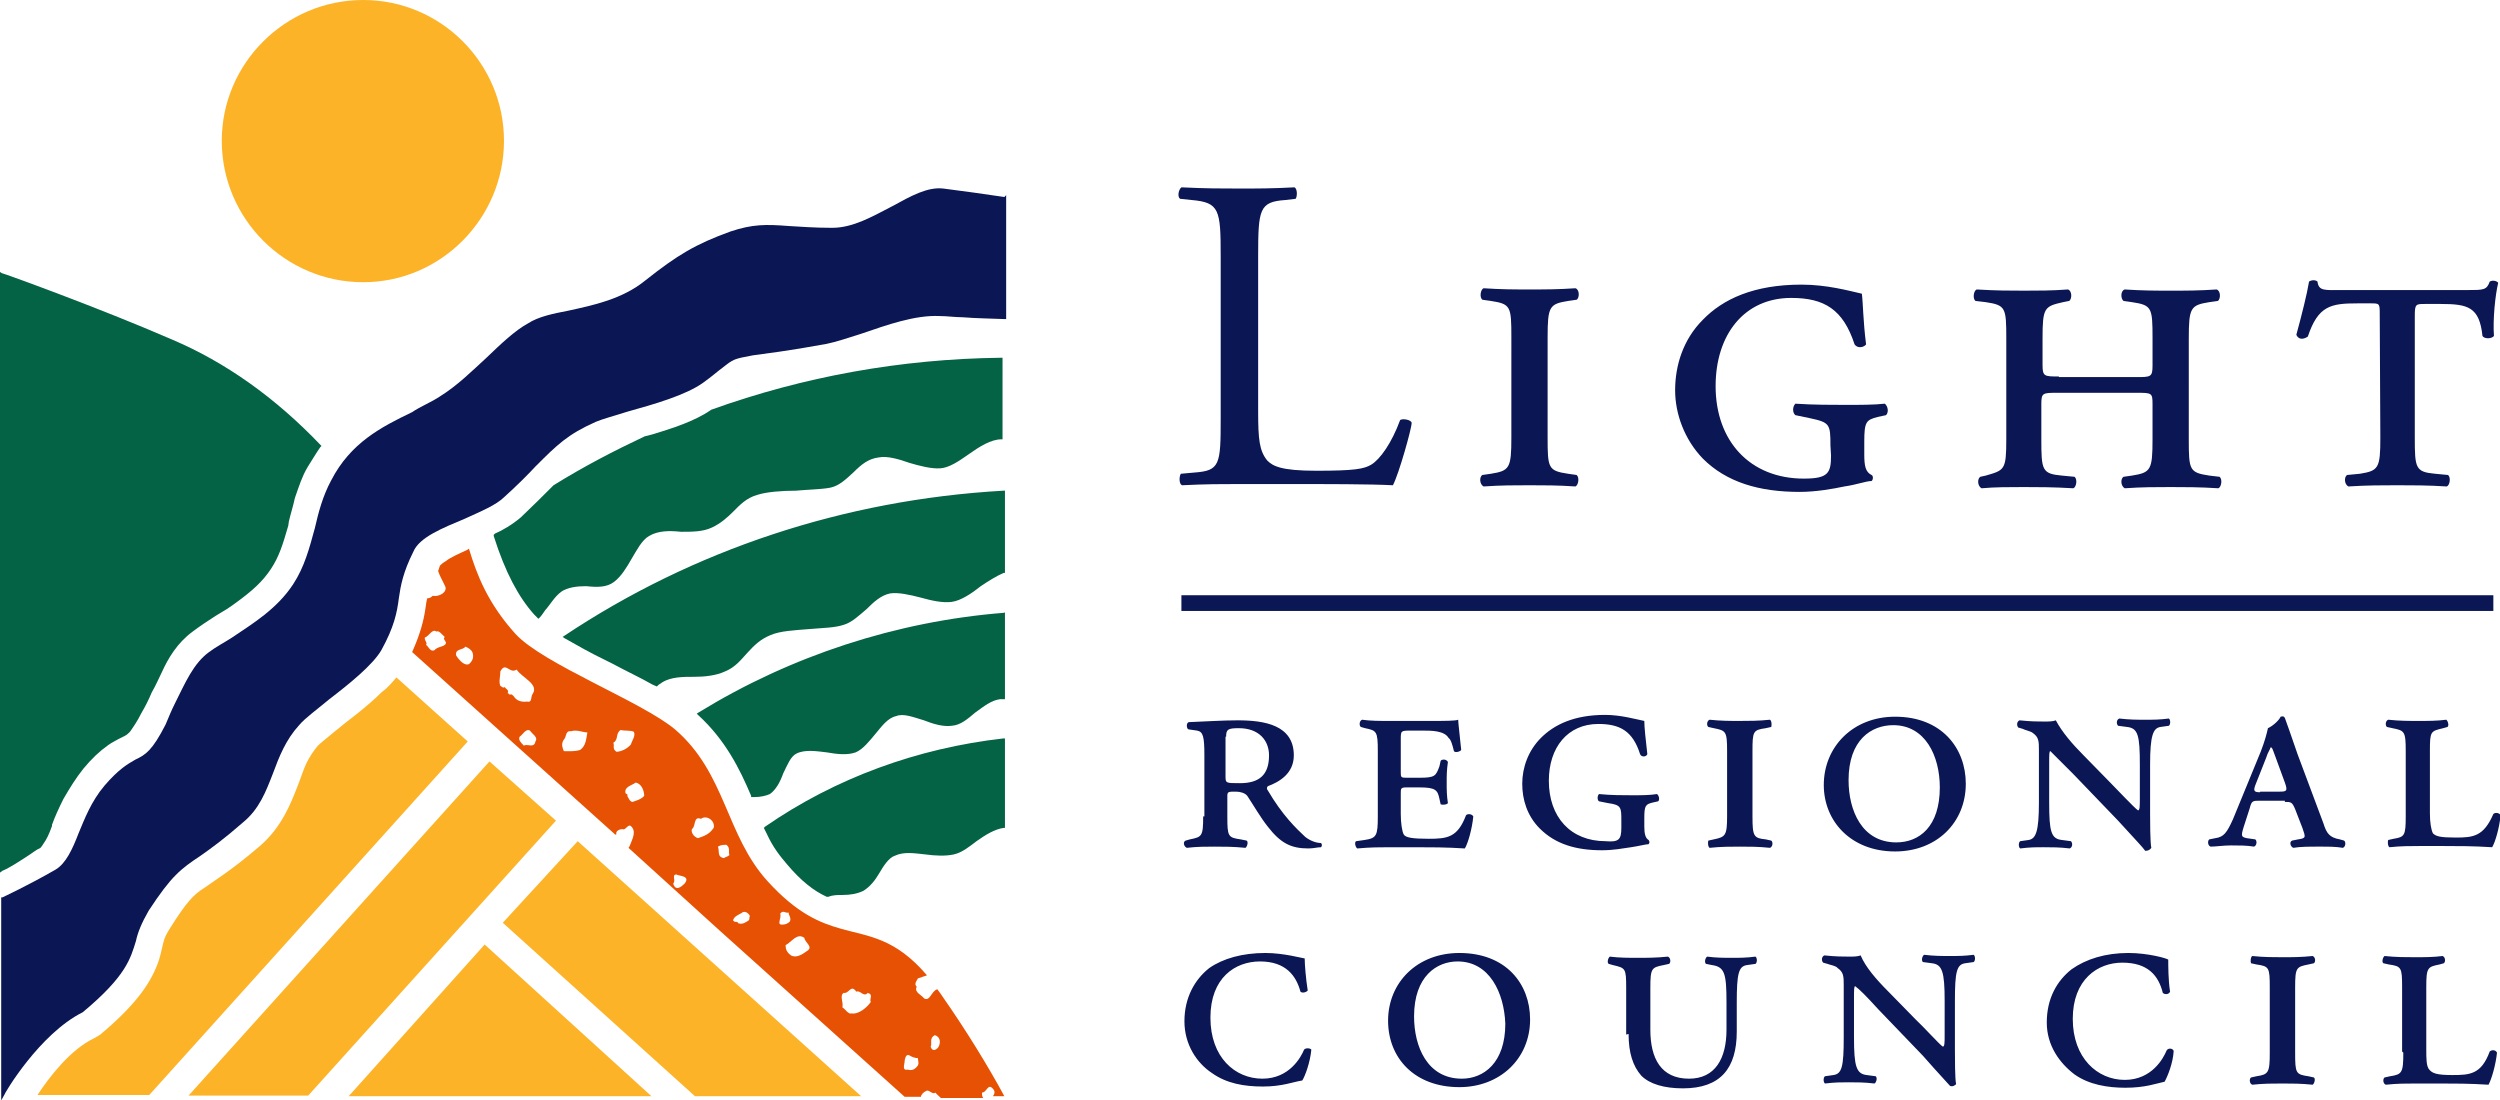 <?xml version="1.0" encoding="utf-8"?>
<!-- Generator: Adobe Illustrator 24.1.2, SVG Export Plug-In . SVG Version: 6.00 Build 0)  -->
<svg version="1.1" id="Layer_2_1_" xmlns="http://www.w3.org/2000/svg" xmlns:xlink="http://www.w3.org/1999/xlink" x="0px" y="0px"
	 viewBox="0 0 413.7 182.1" style="enable-background:new 0 0 413.7 182.1;" xml:space="preserve">
<style type="text/css">
	.st0{fill:#0B1654;}
	.st1{fill:#FCB328;}
	.st2{fill-rule:evenodd;clip-rule:evenodd;fill:#E75103;}
	.st3{fill:#056345;}
</style>
<g>
	<g>
		<path class="st0" d="M209.4,157.7c3.1,0,6.2,0.9,6.5,0.9c0,1,0.2,3.4,0.5,5.3c-0.2,0.3-0.9,0.5-1.2,0.2c-0.7-2.6-2.4-5-6.7-5
			c-4.1,0-8.2,2.7-8.2,9.3s4.1,10.1,8.6,10.1s6.4-3.6,6.9-4.8c0.2-0.3,1-0.3,1.2,0c-0.2,2.1-1,4.3-1.5,5.1c-1.4,0.2-3.3,1-6.5,1
			c-3.1,0-6-0.5-8.4-2.2c-2.6-1.7-4.6-4.8-4.6-8.6c0-3.9,1.7-6.9,4.1-8.8C202.4,158.6,205.6,157.7,209.4,157.7 M241.5,157.7
			c7.7,0,11.7,5.1,11.7,11c0,6.5-5,11.2-11.7,11.2c-7.4,0-11.8-4.8-11.8-11C229.7,162.6,234.5,157.7,241.5,157.7 M241.2,159.1
			c-3.4,0-7.2,2.4-7.2,9.1c0,5,2.2,10.3,7.9,10.3c3.6,0,7.2-2.6,7.2-9.1C248.9,164.3,246.5,159.1,241.2,159.1 M269.5,171.1
			c0,3.1,0.7,5.3,2.1,6.9c1.4,1.4,3.8,2.1,6.9,2.1c6.2,0,8.9-3.3,8.9-9.4v-4.8c0-4.8,0.3-6,1.7-6.2l1.4-0.2c0.3-0.2,0.3-1,0-1.2
			c-1.5,0.2-2.6,0.2-3.9,0.2s-2.6,0-4.1-0.2c-0.3,0.2-0.5,0.9-0.2,1.2l1,0.2c2.1,0.3,2.4,1.4,2.4,6.2v4.5c0,4.8-1.9,8.1-6.2,8.1
			c-4.6,0-6.4-3.3-6.4-8.1v-6.9c0-3.3,0.2-3.4,2.2-3.8l0.9-0.2c0.3-0.2,0.3-1-0.2-1.2c-1.9,0.2-3.4,0.2-5,0.2c-1.5,0-3.1,0-4.6-0.2
			c-0.3,0.2-0.5,1-0.2,1.2l0.7,0.2c2.1,0.5,2.2,0.5,2.2,3.8v7.7 M321.8,171.3c0,1.2,0,1.9-0.3,1.9c-0.5-0.3-3.3-3.4-4.5-4.5
			l-4.5-4.6c-2.1-2.1-3.8-4.1-4.6-6c-0.5,0.2-1.2,0.2-1.9,0.2c-1,0-2.2,0-4.1-0.2c-0.5,0.2-0.5,0.9-0.2,1.2l0.7,0.2
			c0.5,0.2,1.4,0.3,1.7,0.7c1,0.7,1,1.4,1,2.9v8.6c0,4.8-0.3,6-1.7,6.2l-1.4,0.2c-0.3,0.2-0.3,1,0,1.2c1.7-0.2,2.6-0.2,3.9-0.2
			s2.6,0,4.3,0.2c0.3-0.2,0.5-0.9,0.2-1.2l-1.5-0.2c-1.7-0.2-2.1-1.4-2.1-6.2v-6.4c0-1.5,0-2.1,0.2-2.1c0.7,0.5,1.9,1.7,3.8,3.8
			l7.4,7.7c2.9,3.3,3.9,4.3,4.5,5c0.5,0.2,0.9-0.2,1-0.3c-0.2-0.7-0.2-4.6-0.2-5.7v-8.1c0-4.8,0.3-6,1.7-6.2l1.4-0.2
			c0.3-0.2,0.3-1,0-1.2c-1.5,0.2-2.6,0.2-3.9,0.2c-1.4,0-2.6,0-4.3-0.2c-0.3,0.2-0.5,0.9-0.2,1.2l1.5,0.2c1.7,0.2,2.1,1.4,2.1,6.2
			V171.3 M352.2,157.7c-3.8,0-7,1-9.4,2.7c-2.4,1.9-4.1,4.8-4.1,8.8c0,3.8,2.1,6.7,4.6,8.6c2.4,1.7,5.5,2.2,8.4,2.2
			c3.3,0,5.1-0.7,6.5-1c0.5-0.9,1.4-3.1,1.5-5.1c-0.2-0.5-1-0.5-1.2,0c-0.5,1.2-2.4,4.8-6.9,4.8c-4.5,0-8.6-3.6-8.6-10.1
			c0-6.5,4.1-9.3,8.2-9.3c4.3,0,6,2.2,6.7,5c0.3,0.3,1,0.3,1.2-0.2c-0.3-1.9-0.3-4.3-0.3-5.3C358.6,158.6,355.5,157.7,352.2,157.7
			 M375.6,174.2c0,3.3-0.2,3.6-2.2,3.9l-0.9,0.2c-0.3,0.2-0.3,1,0.2,1.2c1.9-0.2,3.4-0.2,5-0.2c1.5,0,3.1,0,5,0.2
			c0.3-0.2,0.5-1,0.2-1.2l-0.9-0.2c-2.1-0.3-2.2-0.5-2.2-3.9v-10.8c0-3.3,0.2-3.4,2.2-3.8l0.9-0.2c0.3-0.2,0.3-1-0.2-1.2
			c-1.9,0.2-3.4,0.2-5,0.2c-1.5,0-3.1,0-5-0.2c-0.3,0.2-0.3,1-0.2,1.2l0.9,0.2c2.1,0.3,2.2,0.5,2.2,3.8V174.2 M397.7,174.2
			c0,3.3-0.2,3.6-2.2,3.9l-0.9,0.2c-0.3,0.2-0.3,1,0.2,1.2c1.9-0.2,3.4-0.2,5-0.2h3.9c2.4,0,5,0,8.1,0.2c0.5-0.9,1.2-3.3,1.4-5.3
			c-0.2-0.5-0.9-0.5-1.2-0.2c-1.4,3.8-3.3,3.9-6.2,3.9c-2.6,0-3.3-0.3-3.8-0.9c-0.5-0.5-0.5-1.9-0.5-3.3v-10.3
			c0-3.3,0.2-3.4,2.2-3.8l0.7-0.2c0.3-0.2,0.3-1-0.2-1.2c-1.5,0.2-3.1,0.2-4.6,0.2c-1.5,0-3.1,0-5-0.2c-0.3,0.2-0.5,1-0.2,1.2
			l0.9,0.2c2.1,0.3,2.2,0.5,2.2,3.8v10.6"/>
		<path class="st0" d="M199.1,135.1c0,3.3-0.2,3.4-2.2,3.8l-0.7,0.2c-0.5,0.2-0.3,1,0.2,1.2c1.7-0.2,3.1-0.2,4.6-0.2
			c1.5,0,3.1,0,5.1,0.2c0.3-0.2,0.5-1,0.2-1.2l-1-0.2c-2.1-0.3-2.2-0.5-2.2-3.8v-3.4c0-0.7,0.2-0.7,1.4-0.7c0.7,0,1.5,0.2,1.9,0.7
			c1,1.5,2.2,3.6,3.4,5.1c2.1,2.7,3.8,3.6,6.7,3.6c0.9,0,1.5-0.2,2.1-0.2c0.2-0.2,0.2-0.5,0-0.7c-0.7,0-1.7-0.3-2.6-1
			c-1.5-1.4-3.8-3.6-6.2-7.7c-0.2-0.2-0.2-0.5,0-0.7c1.9-0.7,4.3-2.1,4.3-5.1c0-5-4.8-5.8-9.3-5.8c-2.6,0-5.3,0.2-8.1,0.3
			c-0.5,0.2-0.3,1.2,0,1.2l1.4,0.2c1,0.2,1.2,1,1.2,4.1v10.1 M202.9,121.9c0-1.2,0.3-1.4,2.1-1.4c3.4,0,5,2.1,5,4.5
			c0,3.3-1.7,4.6-4.8,4.6c-2.4,0-2.4,0-2.4-1.2v-6.5H202.9z M228,135.1v-10.8c0-3.3-0.2-3.4-2.1-3.8l-0.7-0.2
			c-0.3-0.2-0.3-1,0.2-1.2c1.4,0.2,2.9,0.2,4.5,0.2h6.9c2.1,0,4.1,0,4.5-0.2c0,0.5,0.3,2.9,0.5,5c-0.2,0.3-1,0.5-1.2,0.2
			c-0.3-1.2-0.5-1.9-0.9-2.2c-0.7-1.2-2.9-1.2-4.1-1.2h-2.1c-1.7,0-1.7,0-1.7,1.5v5.3c0,0.9,0,1,0.9,1h2.2c2.6,0,2.7-0.3,3.3-1.9
			l0.2-0.9c0.2-0.3,1-0.3,1.2,0.2c-0.2,1.4-0.2,2.2-0.2,3.4c0,1.2,0,2.1,0.2,3.4c-0.2,0.3-1,0.3-1.2,0.2l-0.2-0.9
			c-0.3-1.5-0.7-1.9-3.3-1.9h-2.2c-0.9,0-0.9,0.2-0.9,1v3.4c0,1.4,0.2,2.9,0.5,3.4c0.3,0.5,1.4,0.7,4.1,0.7c3.1,0,4.8-0.2,6.2-3.9
			c0.3-0.3,1-0.2,1.2,0.2c-0.2,2.1-0.9,4.5-1.4,5.3c-3.1-0.2-5.7-0.2-8.2-0.2h-4.3c-1.5,0-3.1,0-5.3,0.2c-0.3-0.2-0.5-1-0.2-1.2
			l1.4-0.2C227.8,138.7,228,138.3,228,135.1 M268.3,137v-1.2c0-2.2,0-2.6-2.2-2.9l-1.5-0.3c-0.3-0.2-0.3-0.9,0-1.2
			c1.9,0.2,4.1,0.2,5.5,0.2s2.9,0,4.1-0.2c0.3,0.2,0.5,0.9,0.2,1.2l-0.9,0.2c-1.2,0.3-1.4,0.5-1.4,2.6v1.4c0,1.2,0.2,1.9,0.7,2.2
			c0.2,0.2,0.2,0.5,0,0.7c-0.5,0-1.5,0.3-2.9,0.5c-1.4,0.2-2.9,0.5-4.8,0.5c-4.3,0-7.7-1-10.3-3.6c-2.1-2.1-2.9-4.8-2.9-7.4
			c0-2.7,1-5.5,3.1-7.6c2.2-2.2,5.5-3.8,10.6-3.8c2.6,0,5,0.7,6.5,1c0,1,0.2,2.9,0.5,5.5c-0.2,0.5-1,0.5-1.2,0c-1.2-3.8-3.3-5-6.9-5
			c-5.1,0-8.2,3.9-8.2,9.4c0,6,3.6,10,9.4,10C267.9,139.4,268.3,138.9,268.3,137 M285.8,135.1v-10.8c0-3.3-0.2-3.4-2.2-3.8l-0.9-0.2
			c-0.3-0.2-0.3-1,0.2-1.2c1.9,0.2,3.4,0.2,5,0.2c1.5,0,3.1,0,5-0.2c0.3,0.2,0.3,1,0.2,1.2l-0.9,0.2c-2.1,0.3-2.2,0.5-2.2,3.8v10.8
			c0,3.3,0.2,3.6,2.2,3.8l0.9,0.2c0.3,0.2,0.3,1-0.2,1.2c-1.9-0.2-3.4-0.2-5-0.2c-1.5,0-3.1,0-5,0.2c-0.3-0.2-0.3-1-0.2-1.2l0.9-0.2
			C285.5,138.5,285.8,138.3,285.8,135.1 M313.6,118.6c-7,0-11.8,5-11.8,11.3c0,6,4.5,11,11.8,11c6.9,0,11.7-4.8,11.7-11.2
			C325.3,123.8,321.3,118.6,313.6,118.6 M313.3,120c5.3,0,7.7,5.1,7.7,10.3c0,6.5-3.4,9.1-7.2,9.1c-5.7,0-7.9-5.3-7.9-10.3
			C305.9,122.4,309.7,120,313.3,120 M354.1,132.2v-5.7c0-4.8-0.3-6-2.1-6.2l-1.5-0.2c-0.3-0.3-0.3-1,0.2-1.2
			c1.7,0.2,2.9,0.2,4.3,0.2c1.4,0,2.4,0,3.9-0.2c0.3,0.2,0.3,1,0,1.2l-1.4,0.2c-1.2,0.2-1.7,1.4-1.7,6.2v8.1c0,1,0,4.8,0.2,5.7
			c-0.2,0.3-0.5,0.5-1,0.5c-0.5-0.7-1.5-1.7-4.5-5l-7.4-7.7c-1.9-1.9-3.1-3.1-3.8-3.8c-0.2,0-0.2,0.5-0.2,2.1v6.4
			c0,4.8,0.3,6,2.1,6.2l1.5,0.2c0.3,0.3,0.3,1-0.2,1.2c-1.7-0.2-2.9-0.2-4.3-0.2s-2.2,0-3.9,0.2c-0.3-0.2-0.3-1,0-1.2l1.4-0.2
			c1.2-0.2,1.7-1.4,1.7-6.2v-8.6c0-1.5,0-2.2-1-2.9c-0.3-0.3-1.4-0.5-1.7-0.7l-0.7-0.2c-0.3-0.3-0.3-1,0.2-1.2
			c1.9,0.2,3.1,0.2,4.1,0.2c0.7,0,1.4,0,1.9-0.2c1,1.9,2.7,3.9,4.6,5.8l4.5,4.6c1,1,3.9,4.1,4.5,4.5
			C354.1,134.1,354.1,133.4,354.1,132.2 M378.1,132.7c1,0,1.2,0,1.7,1.2l1.2,3.1c0.5,1.5,0.7,1.7-0.7,1.9l-1,0.2
			c-0.5,0.2-0.3,1,0.2,1.2c1.2-0.2,2.6-0.2,4.3-0.2s2.7,0,3.9,0.2c0.5-0.2,0.5-1,0.2-1.2l-0.7-0.2c-1.7-0.3-2.2-1-2.7-2.6l-4.3-11.5
			c-1-2.9-1.9-5.5-2.1-6c-0.2-0.3-0.3-0.3-0.7-0.2c-0.2,0.5-1.2,1.5-2.1,1.9c-0.2,0.9-0.5,2.1-1.2,3.9l-4.6,11.2
			c-1,2.2-1.5,2.9-2.9,3.1l-1,0.2c-0.3,0.2-0.3,1,0.2,1.2c0.9,0,2.1-0.2,3.4-0.2s2.6,0,3.8,0.2c0.5-0.2,0.5-1,0.2-1.2l-1.4-0.2
			c-0.9-0.2-1-0.3-0.5-1.9l1-3.1c0.3-1.2,0.5-1.2,1.7-1.2h4.1 M374,131.1c-1,0-1.2-0.2-0.7-1.4l1.7-4.3c0.3-1,0.7-1.4,0.7-1.7h0.2
			c0.2,0.2,0.3,0.7,0.7,1.7l1.5,4.1c0.5,1.4,0.3,1.5-0.9,1.5H374z M398.1,135.1v-10.8c0-3.3-0.2-3.4-2.2-3.8l-0.9-0.2
			c-0.3-0.2-0.3-1,0.2-1.2c1.9,0.2,3.4,0.2,5,0.2s3.1,0,4.6-0.2c0.3,0.2,0.5,1,0.2,1.2l-0.7,0.2c-2.1,0.5-2.2,0.5-2.2,3.8v10.3
			c0,1.5,0.2,2.7,0.5,3.3c0.5,0.5,1.2,0.7,3.8,0.7c2.9,0,4.6-0.2,6.2-3.9c0.3-0.3,1-0.2,1.2,0.2c-0.2,2.1-0.9,4.5-1.4,5.3
			c-3.1-0.2-5.7-0.2-8.1-0.2h-3.9c-1.5,0-3.1,0-5,0.2c-0.3-0.2-0.3-1-0.2-1.2l0.9-0.2C397.9,138.5,398.1,138.3,398.1,135.1"/>
		<rect x="195.5" y="98.5" class="st0" width="217.1" height="2.6"/>
		<path class="st0" d="M202,69.2V42.4c0-7.7-0.2-8.9-4.8-9.3l-1.9-0.2c-0.5-0.3-0.3-1.5,0.2-1.9c4.1,0.2,6.7,0.2,9.6,0.2
			c2.9,0,5.5,0,9.1-0.2c0.5,0.2,0.5,1.5,0.2,1.9l-1.7,0.2c-4.3,0.3-4.5,1.5-4.5,9.3v25.7c0,4.6,0.2,6.5,1.5,8.1
			c0.9,0.9,2.2,1.7,8.1,1.7c6.4,0,7.9-0.3,9.1-1c1.5-0.9,3.4-3.6,4.8-7.4c0.5-0.3,1.9,0,1.9,0.5c0,0.9-2.1,8.4-3.1,10.3
			c-3.8-0.2-10.8-0.2-18.4-0.2h-6.9c-3.1,0-5.5,0-9.6,0.2c-0.5-0.2-0.5-1.4-0.2-1.9l2.2-0.2C201.9,77.9,202,76.9,202,69.2
			 M250.1,72.4c0,5.1-0.3,5.5-3.4,6l-1.4,0.2c-0.5,0.3-0.5,1.5,0.2,1.9c2.9-0.2,5.1-0.2,7.6-0.2c2.2,0,4.8,0,7.6,0.2
			c0.5-0.2,0.7-1.5,0.2-1.9l-1.4-0.2c-3.3-0.5-3.4-0.9-3.4-6V55.8c0-5.1,0.3-5.5,3.4-6l1.4-0.2c0.5-0.3,0.5-1.7-0.2-1.9
			c-2.9,0.2-5.1,0.2-7.6,0.2s-4.6,0-7.6-0.2c-0.5,0.2-0.7,1.5-0.2,1.9l1.4,0.2c3.3,0.5,3.4,0.9,3.4,6V72.4 M303,75.4
			c0,2.9-0.5,3.8-4.5,3.8c-8.9,0-14.6-6.2-14.6-15.3c0-8.6,4.8-14.6,12.5-14.6c5.5,0,8.6,1.9,10.5,7.7c0.5,0.7,1.5,0.5,1.9,0
			c-0.5-3.9-0.5-6.9-0.7-8.4c-2.2-0.5-5.8-1.5-10-1.5c-7.9,0-13,2.4-16.3,5.8c-3.3,3.3-4.6,7.6-4.6,11.7c0,3.8,1.5,8.1,4.6,11.3
			c3.9,3.9,9.3,5.5,16,5.5c2.7,0,5.5-0.5,7.4-0.9c2.1-0.3,3.6-0.9,4.5-0.9c0.3-0.2,0.3-0.9,0-1c-1-0.5-1.2-1.5-1.2-3.4v-2.1
			c0-3.3,0.3-3.6,2.2-4.1l1.4-0.3c0.5-0.5,0.3-1.5-0.2-1.9c-1.7,0.2-4.3,0.2-6.4,0.2c-2.2,0-5.5,0-8.4-0.2c-0.5,0.5-0.5,1.5,0,1.9
			l2.4,0.5c3.3,0.7,3.4,1,3.4,4.5L303,75.4 M340.7,62.3c-2.4,0-2.7,0-2.7-1.9V56c0-5.1,0.3-5.3,3.4-6l1-0.2c0.5-0.3,0.5-1.7-0.2-1.9
			c-2.6,0.2-5,0.2-7.2,0.2c-2.4,0-4.6,0-7.9-0.2c-0.5,0.2-0.7,1.5-0.2,1.9l1.7,0.2c3.3,0.5,3.4,0.9,3.4,6v16.7c0,5.1-0.3,5.1-3.4,6
			l-0.9,0.2c-0.5,0.3-0.5,1.5,0.2,1.9c2.2-0.2,4.6-0.2,7-0.2c2.2,0,4.8,0,8.2,0.2c0.5-0.2,0.7-1.5,0.2-1.9l-2.1-0.2
			c-3.3-0.3-3.4-0.9-3.4-6v-5.8c0-1.9,0.2-1.9,2.7-1.9h13c2.6,0,2.7,0,2.7,1.9v5.8c0,5.1-0.3,5.5-3.4,6l-1.4,0.2
			c-0.5,0.3-0.5,1.5,0.2,1.9c2.9-0.2,5.1-0.2,7.6-0.2c2.2,0,4.8,0,7.9,0.2c0.5-0.2,0.7-1.5,0.2-1.9l-1.7-0.2c-3.3-0.5-3.4-0.9-3.4-6
			V56c0-5.1,0.3-5.5,3.4-6l1.4-0.2c0.5-0.3,0.5-1.7-0.2-1.9c-2.9,0.2-5.1,0.2-7.6,0.2c-2.4,0-4.6,0-7.6-0.2
			c-0.7,0.2-0.7,1.5-0.2,1.9l1.4,0.2c3.3,0.5,3.4,0.9,3.4,6v4.5c0,1.9-0.3,1.9-2.7,1.9H340.7 M393.9,72.4c0,5.1-0.3,5.5-3.4,6
			l-2.1,0.2c-0.5,0.3-0.5,1.5,0.2,1.9c3.1-0.2,5.8-0.2,8.1-0.2s5.1,0,8.2,0.2c0.5-0.2,0.7-1.5,0.2-1.9l-2.1-0.2
			c-3.3-0.3-3.4-0.9-3.4-6V52.2c0-1.9,0.2-1.9,1.7-1.9h2.6c4.5,0,6.4,0.5,6.9,5.3c0.3,0.5,1.5,0.5,1.9,0c-0.2-2.7,0.2-6.7,0.7-8.8
			c-0.2-0.3-0.9-0.5-1.4-0.2c-0.5,1.4-1,1.4-3.8,1.4h-20.6c-2.9,0-3.9,0.2-4.1-1.4c-0.3-0.3-1-0.3-1.4,0c-0.3,1.9-1.2,5.5-2.1,8.8
			c0.3,0.7,1,0.9,1.9,0.3c1.7-5.1,3.8-5.5,8.2-5.5h2.2c1.5,0,1.5,0,1.5,1.9L393.9,72.4"/>
	</g>
</g>
<g>
	<path class="st1" d="M107.8,181.4H57.7l22.5-25.1L107.8,181.4 M95.6,139.2l46.9,42.2H115l-31.8-28.7L95.6,139.2z M81,126l11,9.8
		l-41,45.5H31.2L81,126z M65.6,112.1l11.8,10.6l-52.7,58.5H6.2c1.9-2.9,5.5-7.6,9.4-9.4l0.5-0.3l0.5-0.3c5.7-4.8,8.1-8.2,9.4-11.5
		c0.5-1.2,0.7-2.4,1-3.6c0.2-0.9,0.5-1.5,1.2-2.6c2.7-4.3,3.9-5.5,5.5-6.5c2.1-1.5,4.5-2.9,9.3-7c3.6-3.1,5.1-7,6.2-9.8
		c0.5-1.2,0.9-2.6,1.5-3.9c0.5-1,1.2-2.1,1.9-2.9c0.5-0.5,1.4-1.2,2.6-2.2c1.2-1,2.6-2.1,3.9-3.1c1.5-1.2,2.9-2.4,4.1-3.6
		C64.2,113.8,64.9,112.9,65.6,112.1"/>
	<path class="st2" d="M166.2,181.4c-2.7-5-6.4-11-10.1-16.3c-0.3-0.5-0.7-1-1-1.4c-1,0.3-1.2,2.1-2.2,1.5c-0.3-0.5-1.7-1-1.2-1.9
		c-0.5-0.5,0-1,0.2-1.4c0.5-0.2,1-0.3,1.5-0.5c-5.3-6.2-9.6-6.4-14.2-7.7l0,0c-3.6-1-7.4-2.6-12.2-7.9c-6.9-7.6-6.9-17.9-15.3-25.1
		c-5.5-4.6-21.8-10.8-26.4-15.8c-4.6-5.1-6.4-9.8-7.7-14.1l-0.3,0.2c-1.5,0.7-2.7,1.2-3.6,1.9c-0.5,0.3-0.7,0.5-0.9,0.7l-0.3,0.9
		c0.2,0.7,1,2.1,1.2,2.6c0.3,0.9-1,1.7-2.1,1.5C71.2,99,70.9,99,70.7,99c-0.2,0.7-0.2,1.2-0.3,1.7c-0.3,2.1-0.9,4.3-2.2,7.2
		l33.6,30.2h0.2c-0.2-0.7,0.7-0.9,1-0.9c0.5,0.3,0.9-0.9,1.4-0.5c1,0.9,0.2,2.2-0.2,3.3l-0.2,0.3l15.1,13.7l0,0l30.6,27.5h2.7
		c0-0.3,0.3-0.7,0.9-1c0.5-0.2,1,0.7,1.5,0.3c0.2,0.3,0.5,0.5,0.9,0.9h7c-0.2-0.3-0.2-0.5-0.2-0.9c0.7,0,0.9-1.2,1.5-0.9
		c0.7,0.5,0.7,1,0.3,1.5h1.7V181.4z M129.1,151.2c0.5-0.7,0.9,0,1.4-0.2c0,0.5,0.5,0.9,0.2,1.5c-0.3,0.3-0.7,0.5-1.2,0.5
		C128.4,153.1,129.4,151.9,129.1,151.2z M122.7,151.1c0.5-0.5,1.2,0,1.4,0.5c-0.2,0.3,0,0.5-0.2,0.7c-0.5,0.3-0.9,0.7-1.7,0.5
		c-0.3-0.5-0.5,0-0.9-0.5C121.5,151.6,122.2,151.4,122.7,151.1z M71.9,107.6c-0.7,0.3-0.9-0.5-1.4-0.9c0.3-0.3-0.3-0.7-0.2-1.2
		c0.7-0.2,1.2-1.5,1.9-1c0.5-0.2,0.9,0.5,1.4,0.9c-0.3,0.3,0,0.5,0.2,0.9C73.8,107.1,72.4,106.9,71.9,107.6z M77.6,109.9
		c-0.7,0.3-1.5-0.5-2.1-1.4c-0.3-1.2,1.2-0.9,1.5-1.5c0.5,0.2,1,0.5,1.2,1C78.4,108.7,78.3,109.3,77.6,109.9z M85,115.2
		c-0.2-0.2-0.3-0.3-0.5-0.3c-0.2,0.2-0.3-0.2-0.5-0.2c0.3-0.5-0.3-0.7-0.5-1c-0.3,0.2-0.3,0-0.7-0.2c-0.3-0.7,0-1.5,0-2.4
		c0.9-1.7,1.5,0.5,2.7-0.3c0.9,1.4,3.8,2.4,2.6,4.1c-0.3,0.5,0,1.4-0.9,1.2C86.3,116.2,85.5,116,85,115.2z M88.6,122.7
		c-0.2,1.2-1.4,0.3-1.9,0.7c-0.5-0.5-1-1-0.7-1.5c0.5-0.3,1-1.4,1.7-1C88.1,121.5,89.1,122,88.6,122.7z M96,124.1
		c-1,0.3-1.9,0.2-2.7,0.2c-0.2-0.5-0.5-1.2,0-1.9c0.5-0.5,0.2-1.5,1.2-1.4c1-0.3,1.9,0.2,2.7,0.2C97,122.2,97,123.4,96,124.1z
		 M102,124.4c-0.7-0.5-0.3-0.9-0.5-1.5c0.9-0.5,0.3-1.5,1.2-2.1c0.9,0.2,1.5,0,2.2,0.3c0.3,0.7-0.3,1.4-0.5,2.1
		C103.8,123.9,102.8,124.4,102,124.4z M104.7,132.7c-0.5,0-0.7-0.7-0.9-1c0.2-0.3-0.3-0.3-0.3-0.5c-0.2-1,1-1.2,1.7-1.7
		c1,0.2,1.4,1.4,1.4,2.2C106.1,132.3,105.2,132.5,104.7,132.7z M113.3,146.2c-0.5,0.5-1.5,1.4-1.9,0c0.5-0.5-0.3-1.4,0.5-1.5
		C112.4,145,114.3,144.9,113.3,146.2z M115.5,138.7c-0.7-0.2-1.2-1-1-1.5c0.7-0.5,0.2-2.2,1.5-1.7c0.9-0.7,2.4,0.3,2.1,1.5
		C117.4,138,116.7,138.3,115.5,138.7z M118.8,140.1c0.5-0.3,0.9-0.3,1.4-0.3c0.7,0.5,0.3,1.2,0.5,1.7c-0.3,0.3-0.7,0.3-0.9,0.5
		C118.6,141.8,119.1,140.8,118.8,140.1z M133.5,157.4c-0.7,0.5-1.7,1.2-2.6,0.7c-0.7-0.5-0.9-1-0.9-1.7c1-0.5,1.9-2.1,3.1-1.2
		C133.2,156,134.7,156.7,133.5,157.4z M140.9,167.7c-0.5,0.2-1-0.7-1.5-1c0.2-0.9-0.5-1.9,0.2-2.4c0.9,0.2,1.2-1.5,2.1-0.2
		c0.7-0.3,1.2,1,1.9,0.2c1,0.3,0.2,1,0.5,1.5C143.5,166.7,142.1,167.9,140.9,167.7z M151.9,176.3c-0.5,0.7-1,0.9-1.7,0.7
		c-1,0.2-0.5-0.9-0.5-1.4c0-0.3,0.2-1.2,0.7-1c0.5,0.3,1,0.5,1.5,0.5C151.9,175.6,152.1,175.8,151.9,176.3z M155.2,173.4
		c-0.3,0.3-0.9,0.7-1.2-0.2c0.3-0.5-0.3-1.4,0.7-1.9C155.7,171.6,155.7,172.7,155.2,173.4z"/>
	<path class="st3" d="M53.2,73.8L53,74c-0.7,1-1.4,2.2-2.1,3.3c-0.9,1.5-1.4,3.1-2.1,5.1c-0.3,1.4-0.7,2.6-1,3.9L47.7,87
		c-0.9,3.1-1.5,5.1-2.9,7.2c-1.4,2.1-3.1,3.6-5.7,5.5c-1.2,0.9-2.2,1.5-3.4,2.2c-1.4,0.9-2.6,1.7-3.8,2.6c-2.6,1.9-4.1,4.5-5.1,6.7
		c-0.5,1-1,2.2-1.7,3.4c-0.5,1.2-1,2.2-1.7,3.4c-0.7,1.4-1.4,2.4-1.9,3.1c-0.3,0.3-0.5,0.5-0.9,0.7l-1,0.5c-0.3,0.2-1,0.5-1.7,1
		c-1.4,1-2.7,2.2-4.1,3.9c-1.2,1.5-2.2,3.1-3.3,5c-0.7,1.4-1.4,2.9-1.9,4.3v0.2c-0.5,1.4-0.9,2.2-1.4,2.9c-0.2,0.3-0.3,0.5-0.5,0.7
		l0,0c-0.7,0.3-1.4,0.9-2.2,1.4c-1.4,0.9-2.9,1.9-4.1,2.4L0,144.4V45l0.3,0.2c0.2,0,16,5.7,28.2,11C37.2,59.9,45.5,65.7,53.2,73.8
		L53.2,73.8z M101.6,96.3c1.2-0.9,2.1-2.4,2.9-3.8c0.9-1.5,1.7-3.1,2.9-3.8c1.5-0.9,3.4-0.9,5.3-0.7c1.9,0,3.6,0,5.1-0.7
		c1.5-0.7,2.6-1.7,3.6-2.7c1-1,2.1-2.2,3.9-2.7c1.5-0.5,4.1-0.7,6.4-0.7c2.1-0.2,4.1-0.2,5.7-0.5c1.5-0.3,2.7-1.5,3.9-2.6
		c1.2-1.2,2.4-2.2,4.1-2.4c1.4-0.3,3.4,0.3,5.1,0.9c1.7,0.5,3.6,1,5.1,0.9s3.1-1.2,4.8-2.4c1.7-1.2,3.6-2.4,5.3-2.4h0.2V59.2h-0.3
		c-16.5,0.2-32.6,3.1-47.9,8.6c-2.7,1.9-6.5,3.1-9.8,4.1l-1.2,0.3c-5.1,2.4-10.1,5-15.1,8.1l-0.3,0.3c-1.4,1.4-3.1,3.1-5.1,5
		c-1.4,1.2-3.1,2.2-4.3,2.7l-0.2,0.2v0.2c1.9,6,4.1,10.1,6.7,13c0.2,0.2,0.3,0.3,0.5,0.5l0.2,0.2l0.2-0.2c0.3-0.3,0.7-0.9,0.9-1.2
		c0.9-1,1.5-2.2,2.7-3.1c1-0.7,2.6-0.9,4.1-0.9C98.9,97.2,100.4,97.2,101.6,96.3z M166,122.2h0.3V137h-0.2c-1.5,0.2-3.1,1.2-4.5,2.2
		c-1.2,0.9-2.4,1.9-3.8,2.2c-1.4,0.3-3.1,0.2-4.6,0c-1.9-0.2-3.6-0.5-5.1,0.2c-1,0.3-1.9,1.7-2.6,2.9s-1.5,2.2-2.6,2.9l0,0
		c-1,0.5-2.2,0.7-3.4,0.7c-0.9,0-1.7,0-2.4,0.3H137h-0.2c-2.2-1-4.3-2.7-6.5-5.3c-1.2-1.4-2.4-2.9-3.4-5.1l-0.5-1l0.2-0.2
		C138.3,128.7,151.9,123.8,166,122.2z M166.3,101.3v14.4H166c-0.2,0-0.3,0-0.5,0c-1.5,0.2-2.7,1.2-4.1,2.2c-1.2,1-2.4,2.1-3.9,2.2
		c-1.4,0.2-3.1-0.3-4.6-0.9c-1.7-0.5-3.4-1.2-4.6-0.7c-1.4,0.3-2.4,1.7-3.4,2.9c-1,1.2-2.1,2.6-3.3,3.1c-1.4,0.5-3.1,0.3-4.8,0
		c-1.7-0.2-3.6-0.5-5,0.2c-1,0.5-1.5,1.9-2.2,3.3c-0.5,1.4-1.2,2.7-2.2,3.4c-0.7,0.3-1.5,0.5-2.6,0.5c-0.2,0-0.2,0-0.3,0h-0.2v-0.2
		c-1.9-4.5-4.3-9.3-8.8-13.4l-0.2-0.2l0.3-0.2c15.3-9.4,32.8-15.1,50.6-16.5L166.3,101.3z M120,111.1c-1.5,0.7-3.4,0.9-5.1,0.9
		c-1.9,0-3.8,0-5.3,0.9c-0.2,0.2-0.5,0.3-0.7,0.5l-0.2,0.2l-0.7-0.3c-2.1-1.2-4.3-2.2-6.5-3.4l-1.4-0.7c-2.1-1-4.6-2.4-6.7-3.6
		l-0.3-0.2l0.3-0.2C114.7,91,139.7,82.7,166,81.2h0.3v13.6h-0.2c-1.2,0.5-2.6,1.4-3.8,2.2c-1.5,1.2-3.3,2.4-4.8,2.6
		c-1.5,0.2-3.3-0.2-5.1-0.7c-1.9-0.5-3.8-0.9-5.1-0.7c-1.5,0.3-2.7,1.4-3.9,2.6c-1.2,1-2.4,2.2-3.8,2.6c-1.5,0.5-3.4,0.5-5.7,0.7
		c-2.4,0.2-4.8,0.3-6.4,1c-1.7,0.7-2.7,1.7-3.8,2.9C122.6,109.2,121.7,110.4,120,111.1z"/>
	<path class="st0" d="M166.2,32.6c-3.4-0.5-6.9-1-10.1-1.4c-2.6-0.3-5.3,1.2-8.4,2.9c-3.3,1.7-6.5,3.6-10,3.6
		c-3.1,0-5.3-0.2-7.2-0.3c-3.8-0.3-6-0.3-9.6,0.9c-5.8,2.1-8.8,3.9-14.1,8.1c-3.8,3.1-8.6,4.1-12.7,5c-2.6,0.5-5,1-6.7,2.1
		c-2.2,1.2-4.5,3.4-6.9,5.7c-2.4,2.2-4.8,4.6-7.7,6.4c-1.5,1-3.3,1.7-4.6,2.6C63,70.7,58,73.3,54.8,79.5c-1.4,2.6-2.1,5.3-2.7,7.9
		c-0.9,3.3-1.7,6.4-3.6,9.3c-2.7,4.1-6.7,6.5-10.1,8.8c-1.4,0.9-2.6,1.5-3.8,2.4c-2.6,1.9-3.9,5-5.7,8.6c-0.5,1-1,2.2-1.5,3.4
		c-2.2,4.3-3.3,5-5,5.8c-1.2,0.7-2.7,1.5-5.1,4.3c-2.2,2.6-3.3,5.5-4.3,7.9c-1,2.6-2.1,5-3.8,6c-4.5,2.6-8.8,4.6-8.8,4.6H0.2v33.6
		l0.5-0.9c0-0.2,5.8-10.1,13-13.7l0,0c7.2-6,7.9-8.9,8.8-11.8c0.3-1.4,0.9-2.9,2.1-5c3.8-5.8,5.3-6.9,8.6-9.1c1.7-1.2,3.8-2.7,7-5.5
		c2.7-2.2,3.8-5.1,5-8.2c1-2.7,2.1-5.5,4.3-7.9c1-1.2,3.1-2.7,5-4.3c3.4-2.6,7.2-5.7,8.6-8.1c2.1-3.8,2.6-6.2,2.9-8.6
		c0.3-2.1,0.7-4.3,2.4-7.7c1-2.4,4.8-3.9,8.6-5.5c2.6-1.2,5.1-2.2,6.5-3.6c2.1-1.9,3.8-3.6,5.1-5c3.6-3.6,5.3-5.3,10-7.4
		c1.2-0.5,3.1-1,5.3-1.7c4.3-1.2,9.6-2.7,12.5-4.8c1.4-1,2.4-1.9,3.1-2.4c1.9-1.5,1.9-1.5,5.1-2.1c2.1-0.3,5.7-0.7,12.2-1.9
		c1.5-0.3,3.6-1,5.8-1.7c4.1-1.4,8.8-3.1,12.9-2.9c1.2,0,2.6,0.2,3.8,0.2c2.4,0.2,4.8,0.2,6.9,0.3h0.3V32.3L166.2,32.6z"/>
	<path class="st1" d="M36.7,23.3C36.7,10.5,47.2,0,60.1,0s23.3,10.5,23.3,23.3S73,46.7,60.1,46.7S36.7,36.2,36.7,23.3"/>
</g>
</svg>
